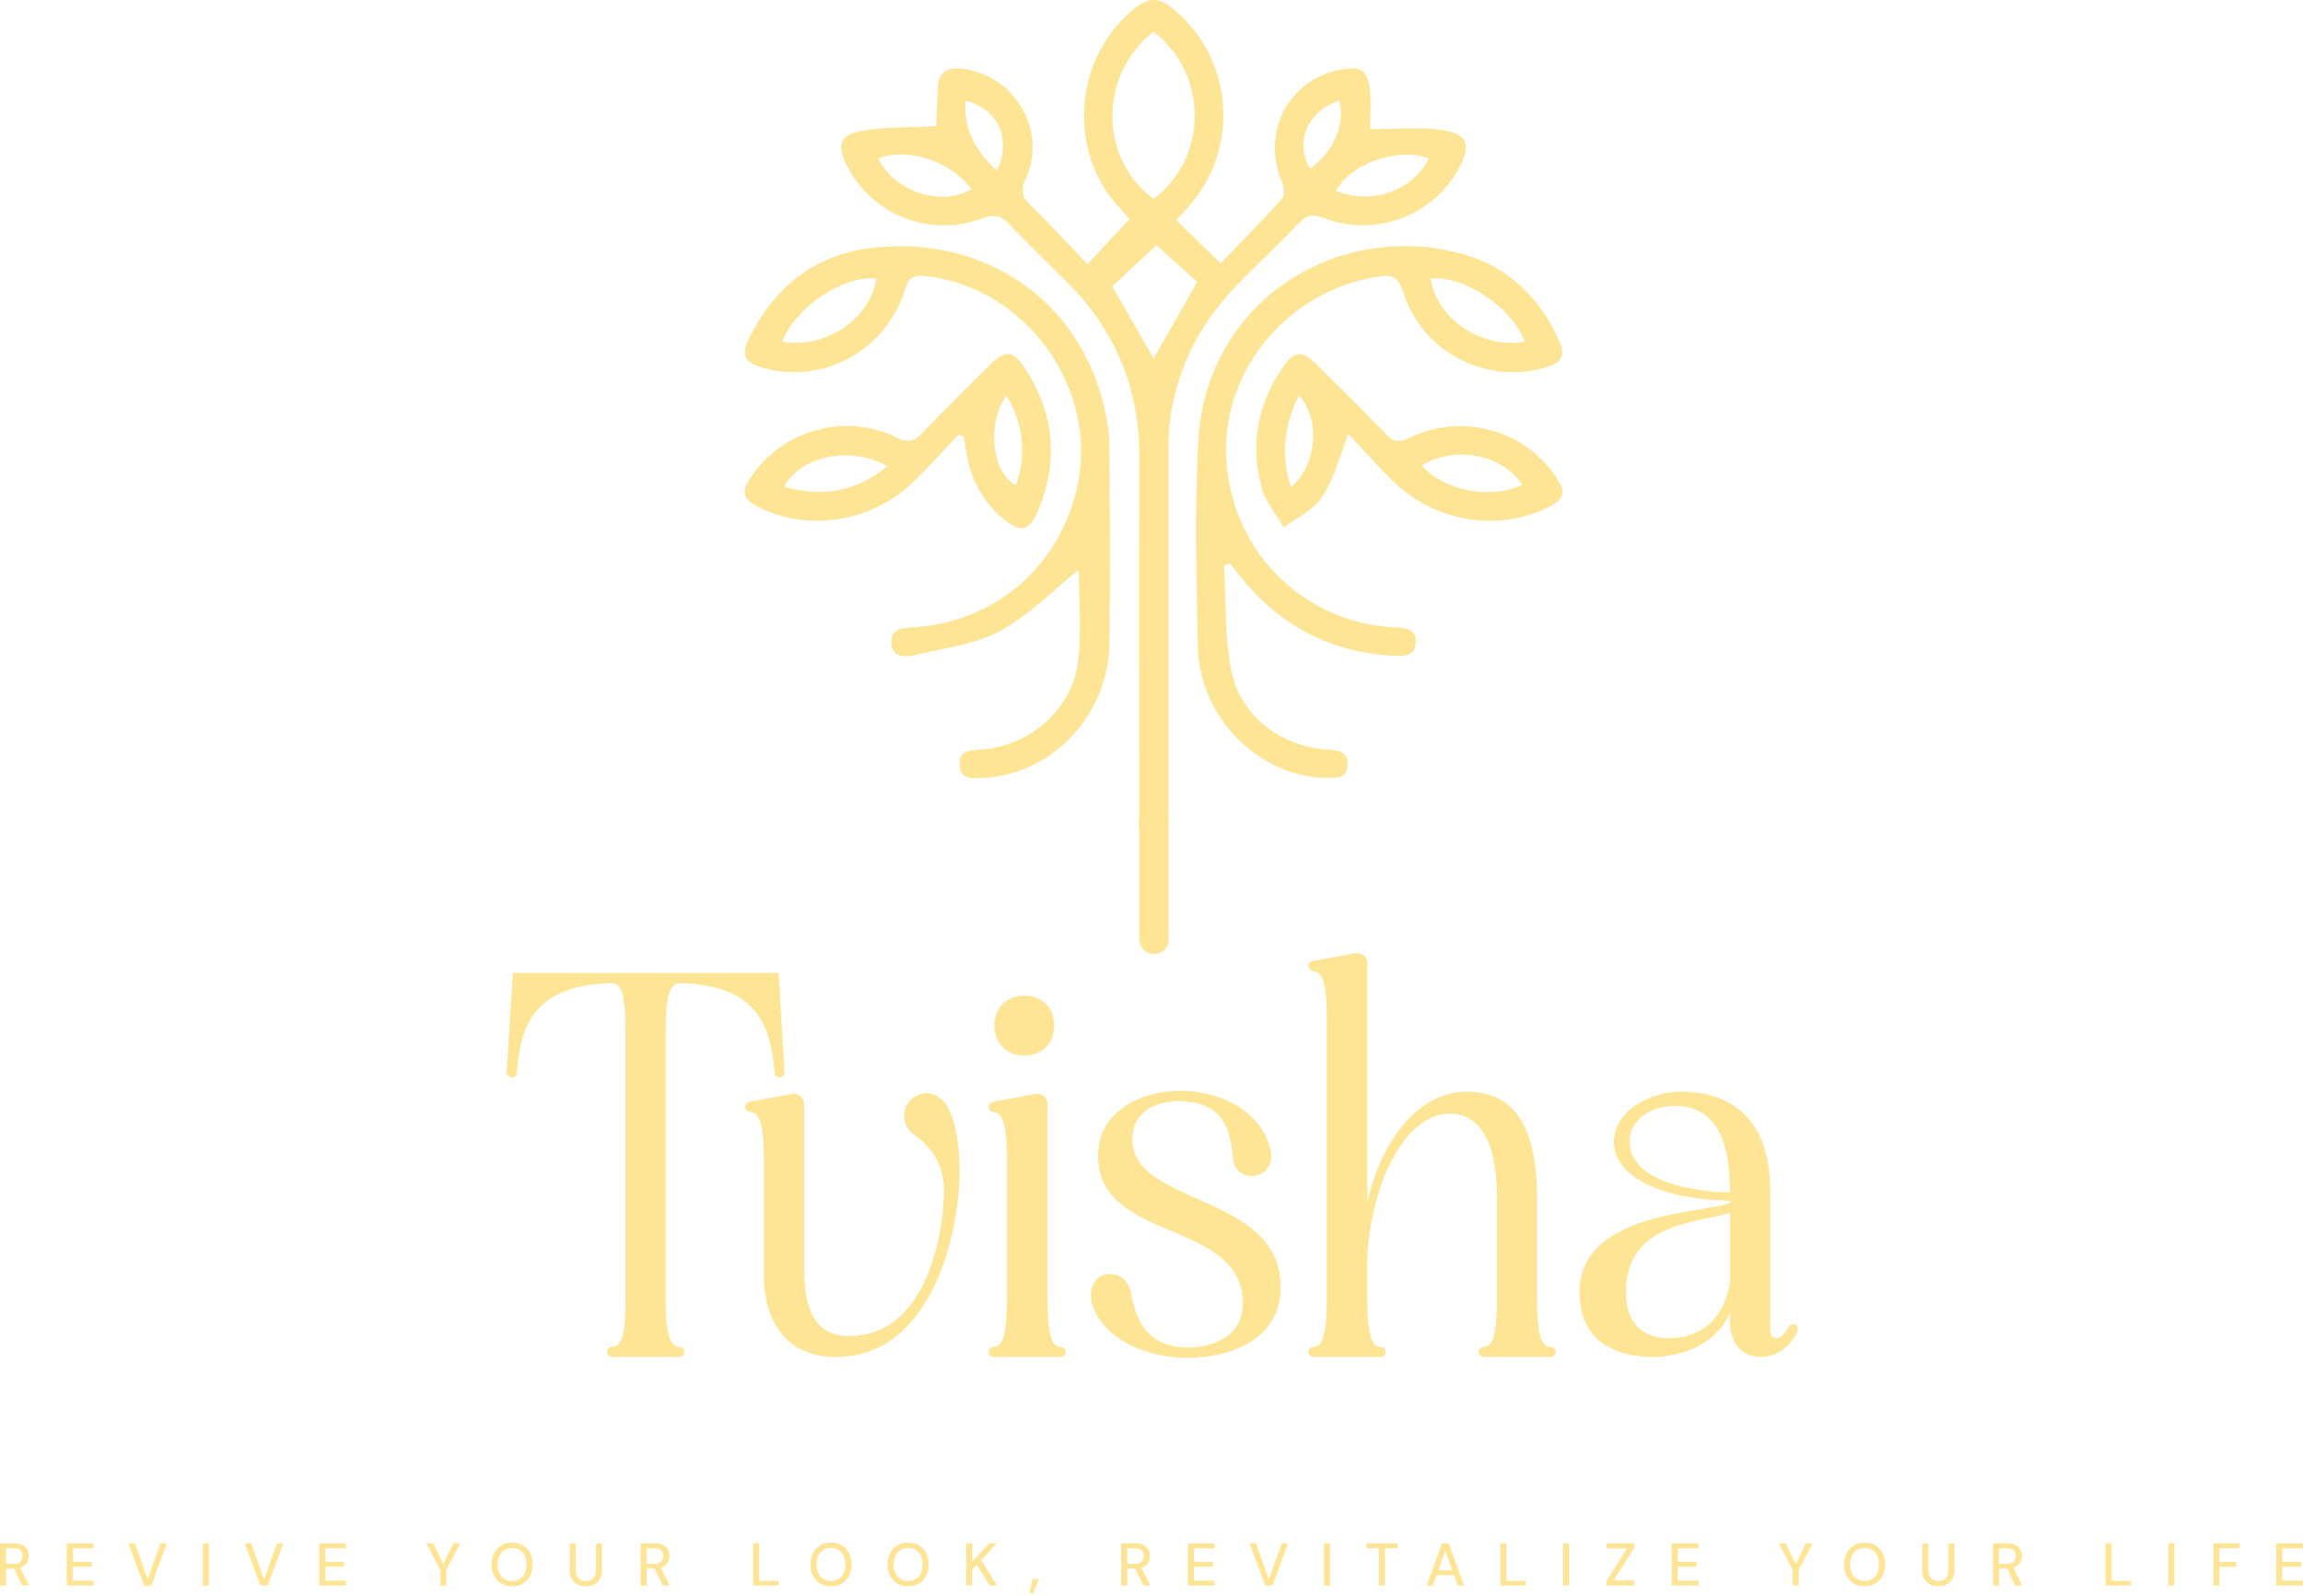 <svg width="300" height="208" viewBox="0 0 300 208" fill="none" xmlns="http://www.w3.org/2000/svg">
<path d="M102.185 139.687V139.804C102.185 140.096 101.893 140.33 101.605 140.383C101.196 140.383 100.909 140.091 100.909 139.746C100.383 133.285 98.348 128.338 88.572 128.109C87.525 128.168 86.712 128.864 86.712 134.453V169.191C86.712 174.776 87.525 175.418 88.572 175.535C88.864 175.535 89.151 175.827 89.151 176.173C89.151 176.519 88.859 176.811 88.455 176.811H79.725C79.375 176.811 79.087 176.519 79.087 176.173C79.087 175.827 79.321 175.535 79.671 175.535C80.718 175.418 81.478 174.78 81.478 169.191V134.453C81.478 128.869 80.723 128.168 79.671 128.109C69.837 128.343 67.802 133.289 67.334 139.746C67.334 140.096 66.984 140.383 66.638 140.383C66.287 140.325 66 140.033 66 139.687L66.813 126.77H101.434L102.189 139.687H102.185Z" fill="#FEE595"/>
<path d="M108.874 176.811C101.718 176.811 99.507 171.168 99.507 166.28V151.211C99.507 145.627 98.694 145.042 97.706 144.867C97.297 144.809 97.067 144.575 97.067 144.229C97.067 143.82 97.359 143.65 97.764 143.533L103.173 142.544H103.465C104.162 142.544 104.746 143.124 104.746 143.825V165.413C104.746 171.873 107.073 174.084 110.622 174.084C121.036 174.084 122.959 159.945 122.959 155.115C122.959 151.449 120.983 149.18 119.06 147.841C118.246 147.316 117.779 146.327 117.779 145.397C117.779 144.467 118.188 143.591 119.001 143.012C119.04 143.012 119.079 142.992 119.118 142.953C119.644 142.603 120.165 142.428 120.69 142.428C121.737 142.428 122.843 143.124 123.485 144.288C124.357 145.919 124.999 148.825 124.999 152.667C124.999 160.52 121.45 176.815 108.879 176.815L108.874 176.811Z" fill="#FEE595"/>
<path d="M138.841 176.173C138.841 176.523 138.549 176.811 138.145 176.811H129.415C129.065 176.811 128.777 176.519 128.777 176.173C128.777 175.827 129.011 175.535 129.357 175.535C130.404 175.418 131.163 174.722 131.163 169.191V151.211C131.163 145.627 130.408 145.042 129.357 144.867C129.007 144.809 128.777 144.575 128.777 144.229C128.777 143.82 129.069 143.65 129.415 143.533L134.883 142.545H135.175C135.871 142.545 136.456 143.124 136.456 143.825V169.196C136.456 174.722 137.21 175.423 138.262 175.539C138.554 175.539 138.841 175.831 138.841 176.177V176.173ZM129.532 133.635C129.532 131.483 130.988 129.736 133.432 129.736C135.876 129.736 137.332 131.483 137.332 133.635C137.332 135.787 135.876 137.535 133.432 137.535C130.988 137.535 129.532 135.787 129.532 133.635Z" fill="#FEE595"/>
<path d="M166.831 167.677C166.831 174.834 159.791 176.928 154.728 176.928C148.15 176.928 143.15 173.612 142.215 169.712C142.157 169.42 142.099 169.074 142.099 168.782C142.099 167.268 143.029 165.988 144.601 165.988C145.94 165.988 146.987 166.976 147.279 168.257C147.975 172.098 149.372 175.589 155.02 175.589C155.95 175.589 161.885 175.238 161.885 169.829C161.885 158.772 143.033 162.03 143.033 150.569C143.033 144.867 148.559 142.131 153.739 142.131C159.441 142.131 164.738 145.218 165.551 150.16C165.609 150.335 165.609 150.51 165.609 150.685C165.609 152.083 164.504 153.246 163.107 153.246C161.709 153.246 160.663 152.258 160.604 150.919C160.254 145.914 158.394 143.47 153.33 143.47C153.038 143.47 147.512 143.528 147.512 148.475C147.512 157.146 166.831 155.457 166.831 167.677Z" fill="#FEE595"/>
<path d="M202.67 176.173C202.67 176.523 202.32 176.811 201.974 176.811H193.244C192.894 176.811 192.606 176.519 192.606 176.173C192.606 175.827 192.84 175.535 193.19 175.535C194.237 175.418 194.996 174.722 194.996 169.191V156.158C194.996 147.779 192.202 145.101 188.769 145.101C183.36 145.101 178.701 153.597 178.121 163.607V169.191C178.121 174.717 178.876 175.418 179.928 175.535C180.278 175.535 180.507 175.827 180.507 176.173C180.507 176.519 180.215 176.811 179.869 176.811H171.14C170.731 176.811 170.443 176.519 170.443 176.173C170.443 175.827 170.677 175.535 171.023 175.535C172.07 175.418 172.829 174.722 172.829 169.191V132.881C172.829 127.296 172.074 126.712 171.023 126.537C170.672 126.478 170.443 126.186 170.443 125.84C170.443 125.494 170.735 125.256 171.14 125.202L176.549 124.214H176.841C177.537 124.214 178.121 124.794 178.121 125.494V156.683C179.46 150.164 183.94 142.252 191.097 142.252C197.616 142.252 200.172 147.316 200.23 155.987V169.196C200.23 174.722 200.985 175.423 202.036 175.539C202.387 175.539 202.674 175.831 202.674 176.177L202.67 176.173Z" fill="#FEE595"/>
<path d="M234.209 173.203C234.209 173.32 234.209 173.378 234.151 173.495C233.513 174.892 231.94 176.811 229.438 176.811C225.597 176.811 225.363 173.086 225.363 172.332V171.11C223.615 174.951 219.37 176.811 215.295 176.811C211.687 176.811 205.752 175.589 205.752 168.373C205.752 157.609 222.802 158.134 225.363 156.679V156.445C216.867 156.328 210.236 153.475 210.236 148.821C210.236 144.863 214.715 142.248 219.024 142.248C225.83 142.248 230.485 146.148 230.602 154.76V173.266C230.602 174.138 231.01 174.371 231.415 174.371C232.053 174.371 232.637 173.5 232.987 172.916C233.104 172.682 233.338 172.565 233.571 172.565C233.688 172.565 233.746 172.565 233.863 172.624C234.097 172.74 234.214 172.974 234.214 173.203H234.209ZM225.363 167.151V158.018C221.697 159.356 211.804 159.064 211.804 168.373C211.804 173.378 215.119 174.367 217.271 174.367C222.51 174.367 224.72 170.876 225.358 167.151H225.363ZM225.363 155.398C225.363 146.61 222.223 144.108 218.148 144.108C214.306 144.108 212.271 146.552 212.271 148.646C212.271 154.172 221.059 155.282 225.363 155.394V155.398Z" fill="#FEE595"/>
<path d="M178.482 16.828C181.645 16.828 184.686 16.518 187.629 16.909C191.232 17.39 191.731 18.85 189.952 22.08C186.591 28.181 179.084 30.953 172.448 28.415C171.082 27.894 170.251 27.961 169.222 29.053C166.603 31.825 163.804 34.422 161.144 37.158C155.164 43.299 152.118 50.658 152.123 59.258C152.123 74.829 152.123 90.397 152.123 105.969C152.123 106.746 152.343 107.64 152.033 108.274C151.655 109.046 150.829 109.595 150.195 110.242C149.616 109.622 148.843 109.091 148.519 108.359C148.227 107.703 148.425 106.827 148.425 106.05C148.425 90.635 148.38 75.22 148.439 59.806C148.475 50.676 145.298 42.944 138.793 36.556C136.349 34.157 133.882 31.775 131.537 29.282C130.441 28.118 129.569 27.835 127.943 28.46C121.172 31.056 113.458 27.934 110.295 21.532C108.965 18.836 109.401 17.515 112.38 17.03C115.471 16.527 118.656 16.617 121.945 16.437C122.012 14.99 122.066 13.094 122.192 11.207C122.318 9.285 123.495 8.763 125.251 8.952C132.139 9.689 136.506 17.017 133.599 23.338C132.831 25.014 133.244 25.768 134.367 26.865C136.861 29.3 139.215 31.879 141.655 34.426C143.613 32.324 145.28 30.531 147.14 28.536C146.938 28.307 146.457 27.732 145.945 27.188C138.833 19.708 139.871 7.191 148.061 0.897C149.733 -0.388 151.044 -0.24 152.626 1.009C160.798 7.478 161.683 19.712 154.477 27.309C154.05 27.759 153.646 28.226 153.223 28.693C155.07 30.486 156.872 32.234 159.01 34.309C161.616 31.605 164.401 28.797 167.039 25.863C167.403 25.459 167.263 24.308 166.985 23.661C164.222 17.237 167.933 10.206 174.757 9.051C177.332 8.615 178.167 9.159 178.459 11.819C178.634 13.418 178.491 15.058 178.491 16.832L178.482 16.828ZM150.249 4.131C143.092 9.752 143.169 20.764 150.285 25.908C157.397 20.584 157.442 9.599 150.249 4.131ZM150.604 31.982C148.587 33.86 146.691 35.626 144.894 37.301C146.713 40.478 148.493 43.587 150.276 46.709C152.132 43.457 153.915 40.321 155.96 36.731C154.445 35.37 152.833 33.918 151.211 32.472C150.932 32.225 150.631 32.005 150.604 31.982ZM114.428 20.638C116.459 24.951 122.641 26.995 126.559 24.654C123.832 20.997 118.297 19.164 114.428 20.638ZM186.101 20.656C182.166 19.106 175.916 21.285 174.02 24.87C178.72 26.748 184.057 24.883 186.101 20.656ZM129.879 22.233C131.829 18.099 130.005 14.15 125.773 13.121C125.512 16.846 127.031 19.676 129.879 22.233ZM170.669 21.968C173.796 19.672 175.274 16.19 174.438 13.099C170.318 14.528 168.598 18.571 170.669 21.968Z" fill="#FEE595"/>
<path d="M140.531 74.21C137.301 76.802 134.12 80.144 130.261 82.22C126.887 84.035 122.767 84.502 118.939 85.397C117.623 85.707 116.077 85.495 116.104 83.595C116.127 81.924 117.465 81.82 118.795 81.748C129.47 81.164 137.944 73.967 140.307 63.526C143.231 50.587 133.514 37.216 120.336 35.954C118.674 35.796 118.274 36.511 117.838 37.89C115.363 45.685 107.276 50.083 99.512 47.967C96.942 47.266 96.448 46.332 97.661 43.906C101.04 37.149 106.422 33.02 114.002 32.252C128.432 30.787 140.486 39.161 143.789 52.806C144.206 54.531 144.503 56.333 144.516 58.103C144.593 66.666 144.642 75.234 144.53 83.802C144.409 93.147 137.036 100.95 128.145 101.346C126.77 101.409 125.063 101.723 124.991 99.621C124.932 97.774 126.411 97.761 127.803 97.662C134.129 97.222 139.696 92.432 140.433 86.174C140.918 82.058 140.522 77.84 140.522 74.214L140.531 74.21ZM101.894 44.535C107.595 45.478 113.377 41.525 114.168 36.286C109.828 35.882 103.628 39.979 101.894 44.535Z" fill="#FEE595"/>
<path d="M159.441 73.635C159.724 78.235 159.513 82.934 160.407 87.414C161.584 93.304 166.872 97.271 172.848 97.662C174.295 97.756 175.656 97.913 175.543 99.742C175.436 101.494 174.011 101.395 172.731 101.364C163.849 101.153 156.216 93.439 156.027 84.138C155.847 75.342 155.623 66.522 156.067 57.743C157.029 38.748 174.955 28.442 190.967 33.227C196.538 34.889 200.447 38.762 202.927 44.014C204.032 46.354 203.578 47.248 201.134 47.94C193.416 50.119 185.176 45.761 182.759 37.989C182.17 36.097 181.357 35.769 179.618 36.03C167.951 37.778 159.248 48.003 159.729 59.478C160.237 71.59 169.573 81.101 181.627 81.748C183.024 81.825 184.489 81.865 184.43 83.712C184.367 85.612 182.804 85.504 181.469 85.433C173.382 85.015 166.837 81.578 161.728 75.328C161.221 74.704 160.74 74.057 160.25 73.419C159.985 73.491 159.715 73.563 159.45 73.63L159.441 73.635ZM198.641 44.53C196.875 39.952 190.671 35.864 186.362 36.295C187.189 41.552 192.953 45.487 198.641 44.53Z" fill="#FEE595"/>
<path d="M124.838 56.67C122.92 58.687 121.064 60.767 119.074 62.708C113.683 67.969 105.515 69.339 98.987 66.159C96.682 65.035 96.453 64.137 97.935 61.998C102.114 55.969 110.142 53.763 116.778 56.998C118.252 57.717 119.06 57.577 120.152 56.423C123.037 53.368 126.051 50.438 129.03 47.473C130.867 45.645 131.95 45.658 133.343 47.734C137.44 53.835 138.011 60.3 135.001 67.017C134.066 69.101 132.988 69.335 131.177 67.978C128.311 65.822 126.644 62.91 125.966 59.41C125.809 58.588 125.692 57.757 125.557 56.926C125.319 56.84 125.076 56.755 124.838 56.665V56.67ZM115.619 60.758C110.753 58.049 104.324 59.37 102.159 63.427C107.06 64.815 111.441 64.105 115.619 60.758ZM131.074 51.53C128.5 55.389 129.21 61.428 132.314 63.261C133.756 59.415 133.329 55.003 131.074 51.53Z" fill="#FEE595"/>
<path d="M175.642 56.548C174.407 59.671 173.751 62.474 172.259 64.725C171.127 66.433 168.935 67.439 167.214 68.755C166.225 67.003 164.837 65.359 164.325 63.476C162.815 57.932 163.831 52.671 167.07 47.904C168.593 45.663 169.609 45.6 171.518 47.5C174.551 50.519 177.615 53.511 180.571 56.602C181.55 57.627 182.278 57.699 183.563 57.074C190.361 53.772 198.398 55.915 202.612 62.021C204.086 64.155 203.852 65.04 201.521 66.168C194.97 69.339 186.834 67.965 181.442 62.686C179.457 60.74 177.619 58.647 175.651 56.548H175.642ZM198.295 63.148C195.707 59.19 189.381 57.991 185.234 60.668C188.155 63.975 194.319 65.148 198.295 63.148ZM168.18 63.485C171.545 60.592 172.048 54.67 169.204 51.517C167.259 55.421 166.81 59.271 168.18 63.485Z" fill="#FEE595"/>
<path d="M152.244 51.108V122.399C152.244 123.45 151.39 124.308 150.335 124.308C149.283 124.308 148.425 123.455 148.425 122.399V51.193C148.425 50.173 149.189 49.275 150.204 49.207C150.779 49.171 151.305 49.392 151.682 49.76C152.024 50.106 152.24 50.582 152.24 51.108H152.244Z" fill="#FEE595"/>
<path d="M0 206.602V201.092H1.866C2.298 201.092 2.661 201.163 2.936 201.313C3.212 201.462 3.424 201.651 3.558 201.903C3.692 202.147 3.755 202.423 3.755 202.73C3.755 203.021 3.692 203.296 3.558 203.548C3.424 203.8 3.212 203.997 2.936 204.147C2.653 204.296 2.291 204.375 1.85 204.375H0.795V206.61H0V206.602ZM0.787 203.769H1.81C2.196 203.769 2.487 203.674 2.668 203.477C2.849 203.281 2.944 203.045 2.944 202.738C2.944 202.431 2.857 202.194 2.676 202.013C2.495 201.832 2.212 201.746 1.81 201.746H0.787V203.761V203.769ZM2.897 206.602L1.708 204.154H2.574L3.81 206.602H2.897Z" fill="#FEE595"/>
<path d="M8.706 206.602V201.092H12.185V201.738H9.493V203.501H11.949V204.131H9.493V205.957H12.185V206.602H8.706Z" fill="#FEE595"/>
<path d="M18.766 206.602L16.719 201.092H17.569L19.238 205.784L20.923 201.092H21.757L19.71 206.602H18.766Z" fill="#FEE595"/>
<path d="M26.425 206.602V201.092H27.212V206.602H26.425Z" fill="#FEE595"/>
<path d="M33.926 206.602L31.88 201.092H32.73L34.399 205.784L36.083 201.092H36.918L34.871 206.602H33.926Z" fill="#FEE595"/>
<path d="M41.585 206.602V201.092H45.065V201.738H42.373V203.501H44.828V204.131H42.373V205.957H45.065V206.602H41.585Z" fill="#FEE595"/>
<path d="M57.352 206.602V204.556L55.534 201.092H56.423L57.848 203.989H57.651L59.068 201.092H59.95L58.139 204.556V206.602H57.352Z" fill="#FEE595"/>
<path d="M66.704 206.697C66.176 206.697 65.712 206.579 65.31 206.335C64.909 206.099 64.594 205.76 64.366 205.335C64.137 204.91 64.027 204.414 64.027 203.848C64.027 203.281 64.145 202.793 64.366 202.368C64.594 201.943 64.909 201.604 65.31 201.36C65.712 201.116 66.176 200.998 66.704 200.998C67.231 200.998 67.719 201.116 68.12 201.36C68.522 201.604 68.837 201.935 69.057 202.368C69.278 202.793 69.388 203.289 69.388 203.848C69.388 204.406 69.278 204.91 69.057 205.335C68.837 205.76 68.522 206.099 68.12 206.335C67.719 206.571 67.247 206.697 66.704 206.697ZM66.711 205.996C67.089 205.996 67.42 205.91 67.703 205.737C67.987 205.563 68.207 205.32 68.356 204.997C68.514 204.674 68.585 204.296 68.585 203.848C68.585 203.399 68.506 203.021 68.356 202.698C68.207 202.376 67.979 202.132 67.703 201.966C67.42 201.793 67.089 201.706 66.711 201.706C66.334 201.706 66.003 201.793 65.719 201.966C65.436 202.139 65.216 202.383 65.058 202.698C64.901 203.013 64.822 203.399 64.822 203.848C64.822 204.296 64.901 204.674 65.058 204.997C65.216 205.32 65.436 205.563 65.719 205.737C66.003 205.91 66.334 205.996 66.711 205.996Z" fill="#FEE595"/>
<path d="M76.307 206.697C75.921 206.697 75.567 206.618 75.252 206.469C74.937 206.311 74.685 206.075 74.496 205.76C74.307 205.445 74.221 205.036 74.221 204.548V201.1H75.008V204.556C75.008 204.887 75.063 205.162 75.173 205.375C75.283 205.587 75.433 205.745 75.63 205.847C75.827 205.949 76.055 205.996 76.323 205.996C76.59 205.996 76.818 205.949 77.015 205.847C77.212 205.745 77.362 205.587 77.472 205.375C77.582 205.162 77.637 204.887 77.637 204.556V201.1H78.424V204.548C78.424 205.044 78.33 205.445 78.141 205.76C77.952 206.075 77.7 206.311 77.377 206.469C77.055 206.626 76.7 206.697 76.315 206.697H76.307Z" fill="#FEE595"/>
<path d="M83.446 206.602V201.092H85.312C85.745 201.092 86.107 201.163 86.382 201.313C86.658 201.462 86.87 201.651 87.004 201.903C87.138 202.147 87.201 202.423 87.201 202.73C87.201 203.021 87.138 203.296 87.004 203.548C86.87 203.8 86.658 203.997 86.382 204.147C86.099 204.296 85.737 204.375 85.296 204.375H84.241V206.61H83.454L83.446 206.602ZM84.233 203.769H85.257C85.642 203.769 85.933 203.674 86.115 203.477C86.296 203.281 86.39 203.045 86.39 202.738C86.39 202.431 86.303 202.194 86.122 202.013C85.941 201.832 85.658 201.746 85.257 201.746H84.233V203.761V203.769ZM86.343 206.602L85.154 204.154H86.02L87.256 206.602H86.343Z" fill="#FEE595"/>
<path d="M98.103 206.602V201.092H98.89V205.981H101.409V206.602H98.103Z" fill="#FEE595"/>
<path d="M108.242 206.697C107.714 206.697 107.25 206.579 106.848 206.335C106.447 206.099 106.132 205.76 105.904 205.335C105.675 204.91 105.565 204.414 105.565 203.848C105.565 203.281 105.683 202.793 105.904 202.368C106.132 201.943 106.447 201.604 106.848 201.36C107.25 201.116 107.714 200.998 108.242 200.998C108.769 200.998 109.257 201.116 109.658 201.36C110.06 201.604 110.375 201.935 110.595 202.368C110.815 202.793 110.926 203.289 110.926 203.848C110.926 204.406 110.815 204.91 110.595 205.335C110.375 205.76 110.06 206.099 109.658 206.335C109.257 206.571 108.785 206.697 108.242 206.697ZM108.249 205.996C108.627 205.996 108.958 205.91 109.241 205.737C109.525 205.563 109.745 205.32 109.895 204.997C110.052 204.674 110.123 204.296 110.123 203.848C110.123 203.399 110.044 203.021 109.895 202.698C109.745 202.376 109.517 202.132 109.241 201.966C108.958 201.793 108.627 201.706 108.249 201.706C107.872 201.706 107.541 201.793 107.258 201.966C106.974 202.139 106.754 202.383 106.596 202.698C106.439 203.013 106.36 203.399 106.36 203.848C106.36 204.296 106.439 204.674 106.596 204.997C106.754 205.32 106.974 205.563 107.258 205.737C107.541 205.91 107.872 205.996 108.249 205.996Z" fill="#FEE595"/>
<path d="M118.293 206.697C117.766 206.697 117.302 206.579 116.9 206.335C116.499 206.099 116.184 205.76 115.956 205.335C115.727 204.91 115.617 204.414 115.617 203.848C115.617 203.281 115.735 202.793 115.956 202.368C116.184 201.943 116.499 201.604 116.9 201.36C117.302 201.116 117.766 200.998 118.293 200.998C118.821 200.998 119.309 201.116 119.71 201.36C120.112 201.604 120.427 201.935 120.647 202.368C120.867 202.793 120.978 203.289 120.978 203.848C120.978 204.406 120.867 204.91 120.647 205.335C120.427 205.76 120.112 206.099 119.71 206.335C119.309 206.571 118.837 206.697 118.293 206.697ZM118.301 205.996C118.679 205.996 119.01 205.91 119.293 205.737C119.576 205.563 119.797 205.32 119.946 204.997C120.104 204.674 120.175 204.296 120.175 203.848C120.175 203.399 120.096 203.021 119.946 202.698C119.797 202.376 119.569 202.132 119.293 201.966C119.01 201.793 118.679 201.706 118.301 201.706C117.923 201.706 117.593 201.793 117.309 201.966C117.026 202.139 116.806 202.383 116.648 202.698C116.491 203.013 116.412 203.399 116.412 203.848C116.412 204.296 116.491 204.674 116.648 204.997C116.806 205.32 117.026 205.563 117.309 205.737C117.593 205.91 117.923 205.996 118.301 205.996Z" fill="#FEE595"/>
<path d="M125.866 206.602V201.092H126.653V203.485L128.857 201.092H129.841L127.794 203.281L129.88 206.602H128.92L127.235 203.895L126.653 204.517V206.602H125.866Z" fill="#FEE595"/>
<path d="M134.076 207.571L134.524 205.752H135.32L134.603 207.571H134.076Z" fill="#FEE595"/>
<path d="M146.048 206.602V201.092H147.914C148.347 201.092 148.709 201.163 148.985 201.313C149.26 201.462 149.473 201.651 149.606 201.903C149.74 202.147 149.803 202.423 149.803 202.73C149.803 203.021 149.74 203.296 149.606 203.548C149.473 203.8 149.26 203.997 148.985 204.147C148.701 204.296 148.339 204.375 147.898 204.375H146.843V206.61H146.056L146.048 206.602ZM146.836 203.769H147.859C148.245 203.769 148.536 203.674 148.717 203.477C148.898 203.281 148.992 203.045 148.992 202.738C148.992 202.431 148.906 202.194 148.725 202.013C148.544 201.832 148.26 201.746 147.859 201.746H146.836V203.761V203.769ZM148.945 206.602L147.757 204.154H148.622L149.858 206.602H148.945Z" fill="#FEE595"/>
<path d="M154.754 206.602V201.092H158.234V201.738H155.542V203.501H157.998V204.131H155.542V205.957H158.234V206.602H154.754Z" fill="#FEE595"/>
<path d="M164.814 206.602L162.768 201.092H163.618L165.286 205.784L166.971 201.092H167.805L165.759 206.602H164.814Z" fill="#FEE595"/>
<path d="M172.473 206.602V201.092H173.26V206.602H172.473Z" fill="#FEE595"/>
<path d="M179.629 206.602V201.738H177.999V201.092H182.053V201.738H180.416V206.602H179.629Z" fill="#FEE595"/>
<path d="M185.823 206.602L187.846 201.092H188.704L190.727 206.602H189.885L188.271 202.037L186.65 206.602H185.823ZM186.736 205.241L186.957 204.611H189.547L189.767 205.241H186.736Z" fill="#FEE595"/>
<path d="M195.45 206.602V201.092H196.237V205.981H198.756V206.602H195.45Z" fill="#FEE595"/>
<path d="M203.613 206.602V201.092H204.4V206.602H203.613Z" fill="#FEE595"/>
<path d="M209.273 206.602V205.989L211.957 201.761H209.304V201.092H212.87V201.706L210.178 205.933H212.894V206.602H209.273Z" fill="#FEE595"/>
<path d="M217.766 206.602V201.092H221.245V201.738H218.553V203.501H221.009V204.131H218.553V205.957H221.245V206.602H217.766Z" fill="#FEE595"/>
<path d="M233.533 206.602V204.556L231.714 201.092H232.604L234.029 203.989H233.832L235.249 201.092H236.13L234.32 204.556V206.602H233.533Z" fill="#FEE595"/>
<path d="M242.884 206.697C242.357 206.697 241.892 206.579 241.491 206.335C241.089 206.099 240.775 205.76 240.546 205.335C240.318 204.91 240.208 204.414 240.208 203.848C240.208 203.281 240.326 202.793 240.546 202.368C240.775 201.943 241.089 201.604 241.491 201.36C241.892 201.116 242.357 200.998 242.884 200.998C243.411 200.998 243.899 201.116 244.301 201.36C244.702 201.604 245.017 201.935 245.238 202.368C245.458 202.793 245.568 203.289 245.568 203.848C245.568 204.406 245.458 204.91 245.238 205.335C245.017 205.76 244.702 206.099 244.301 206.335C243.899 206.571 243.427 206.697 242.884 206.697ZM242.892 205.996C243.27 205.996 243.6 205.91 243.884 205.737C244.167 205.563 244.388 205.32 244.537 204.997C244.695 204.674 244.765 204.296 244.765 203.848C244.765 203.399 244.687 203.021 244.537 202.698C244.388 202.376 244.159 202.132 243.884 201.966C243.6 201.793 243.27 201.706 242.892 201.706C242.514 201.706 242.184 201.793 241.9 201.966C241.617 202.139 241.396 202.383 241.239 202.698C241.082 203.013 241.003 203.399 241.003 203.848C241.003 204.296 241.082 204.674 241.239 204.997C241.396 205.32 241.617 205.563 241.9 205.737C242.184 205.91 242.514 205.996 242.892 205.996Z" fill="#FEE595"/>
<path d="M252.488 206.697C252.102 206.697 251.748 206.618 251.433 206.469C251.118 206.311 250.866 206.075 250.677 205.76C250.488 205.445 250.402 205.036 250.402 204.548V201.1H251.189V204.556C251.189 204.887 251.244 205.162 251.354 205.375C251.464 205.587 251.614 205.745 251.811 205.847C252.007 205.949 252.236 205.996 252.503 205.996C252.771 205.996 252.999 205.949 253.196 205.847C253.393 205.745 253.542 205.587 253.652 205.375C253.763 205.162 253.818 204.887 253.818 204.556V201.1H254.605V204.548C254.605 205.044 254.511 205.445 254.322 205.76C254.133 206.075 253.881 206.311 253.558 206.469C253.235 206.626 252.881 206.697 252.495 206.697H252.488Z" fill="#FEE595"/>
<path d="M259.627 206.602V201.092H261.493C261.925 201.092 262.288 201.163 262.563 201.313C262.839 201.462 263.051 201.651 263.185 201.903C263.319 202.147 263.382 202.423 263.382 202.73C263.382 203.021 263.319 203.296 263.185 203.548C263.051 203.8 262.839 203.997 262.563 204.147C262.28 204.296 261.918 204.375 261.477 204.375H260.422V206.61H259.635L259.627 206.602ZM260.414 203.769H261.437C261.823 203.769 262.114 203.674 262.295 203.477C262.476 203.281 262.571 203.045 262.571 202.738C262.571 202.431 262.484 202.194 262.303 202.013C262.122 201.832 261.839 201.746 261.437 201.746H260.414V203.761V203.769ZM262.524 206.602L261.335 204.154H262.201L263.437 206.602H262.524Z" fill="#FEE595"/>
<path d="M274.284 206.602V201.092H275.071V205.981H277.59V206.602H274.284Z" fill="#FEE595"/>
<path d="M282.447 206.602V201.092H283.234V206.602H282.447Z" fill="#FEE595"/>
<path d="M288.319 206.602V201.092H291.743V201.738H289.106V203.525H291.31V204.154H289.106V206.602H288.319Z" fill="#FEE595"/>
<path d="M296.521 206.602V201.092H300V201.738H297.308V203.501H299.764V204.131H297.308V205.957H300V206.602H296.521Z" fill="#FEE595"/>
</svg>
